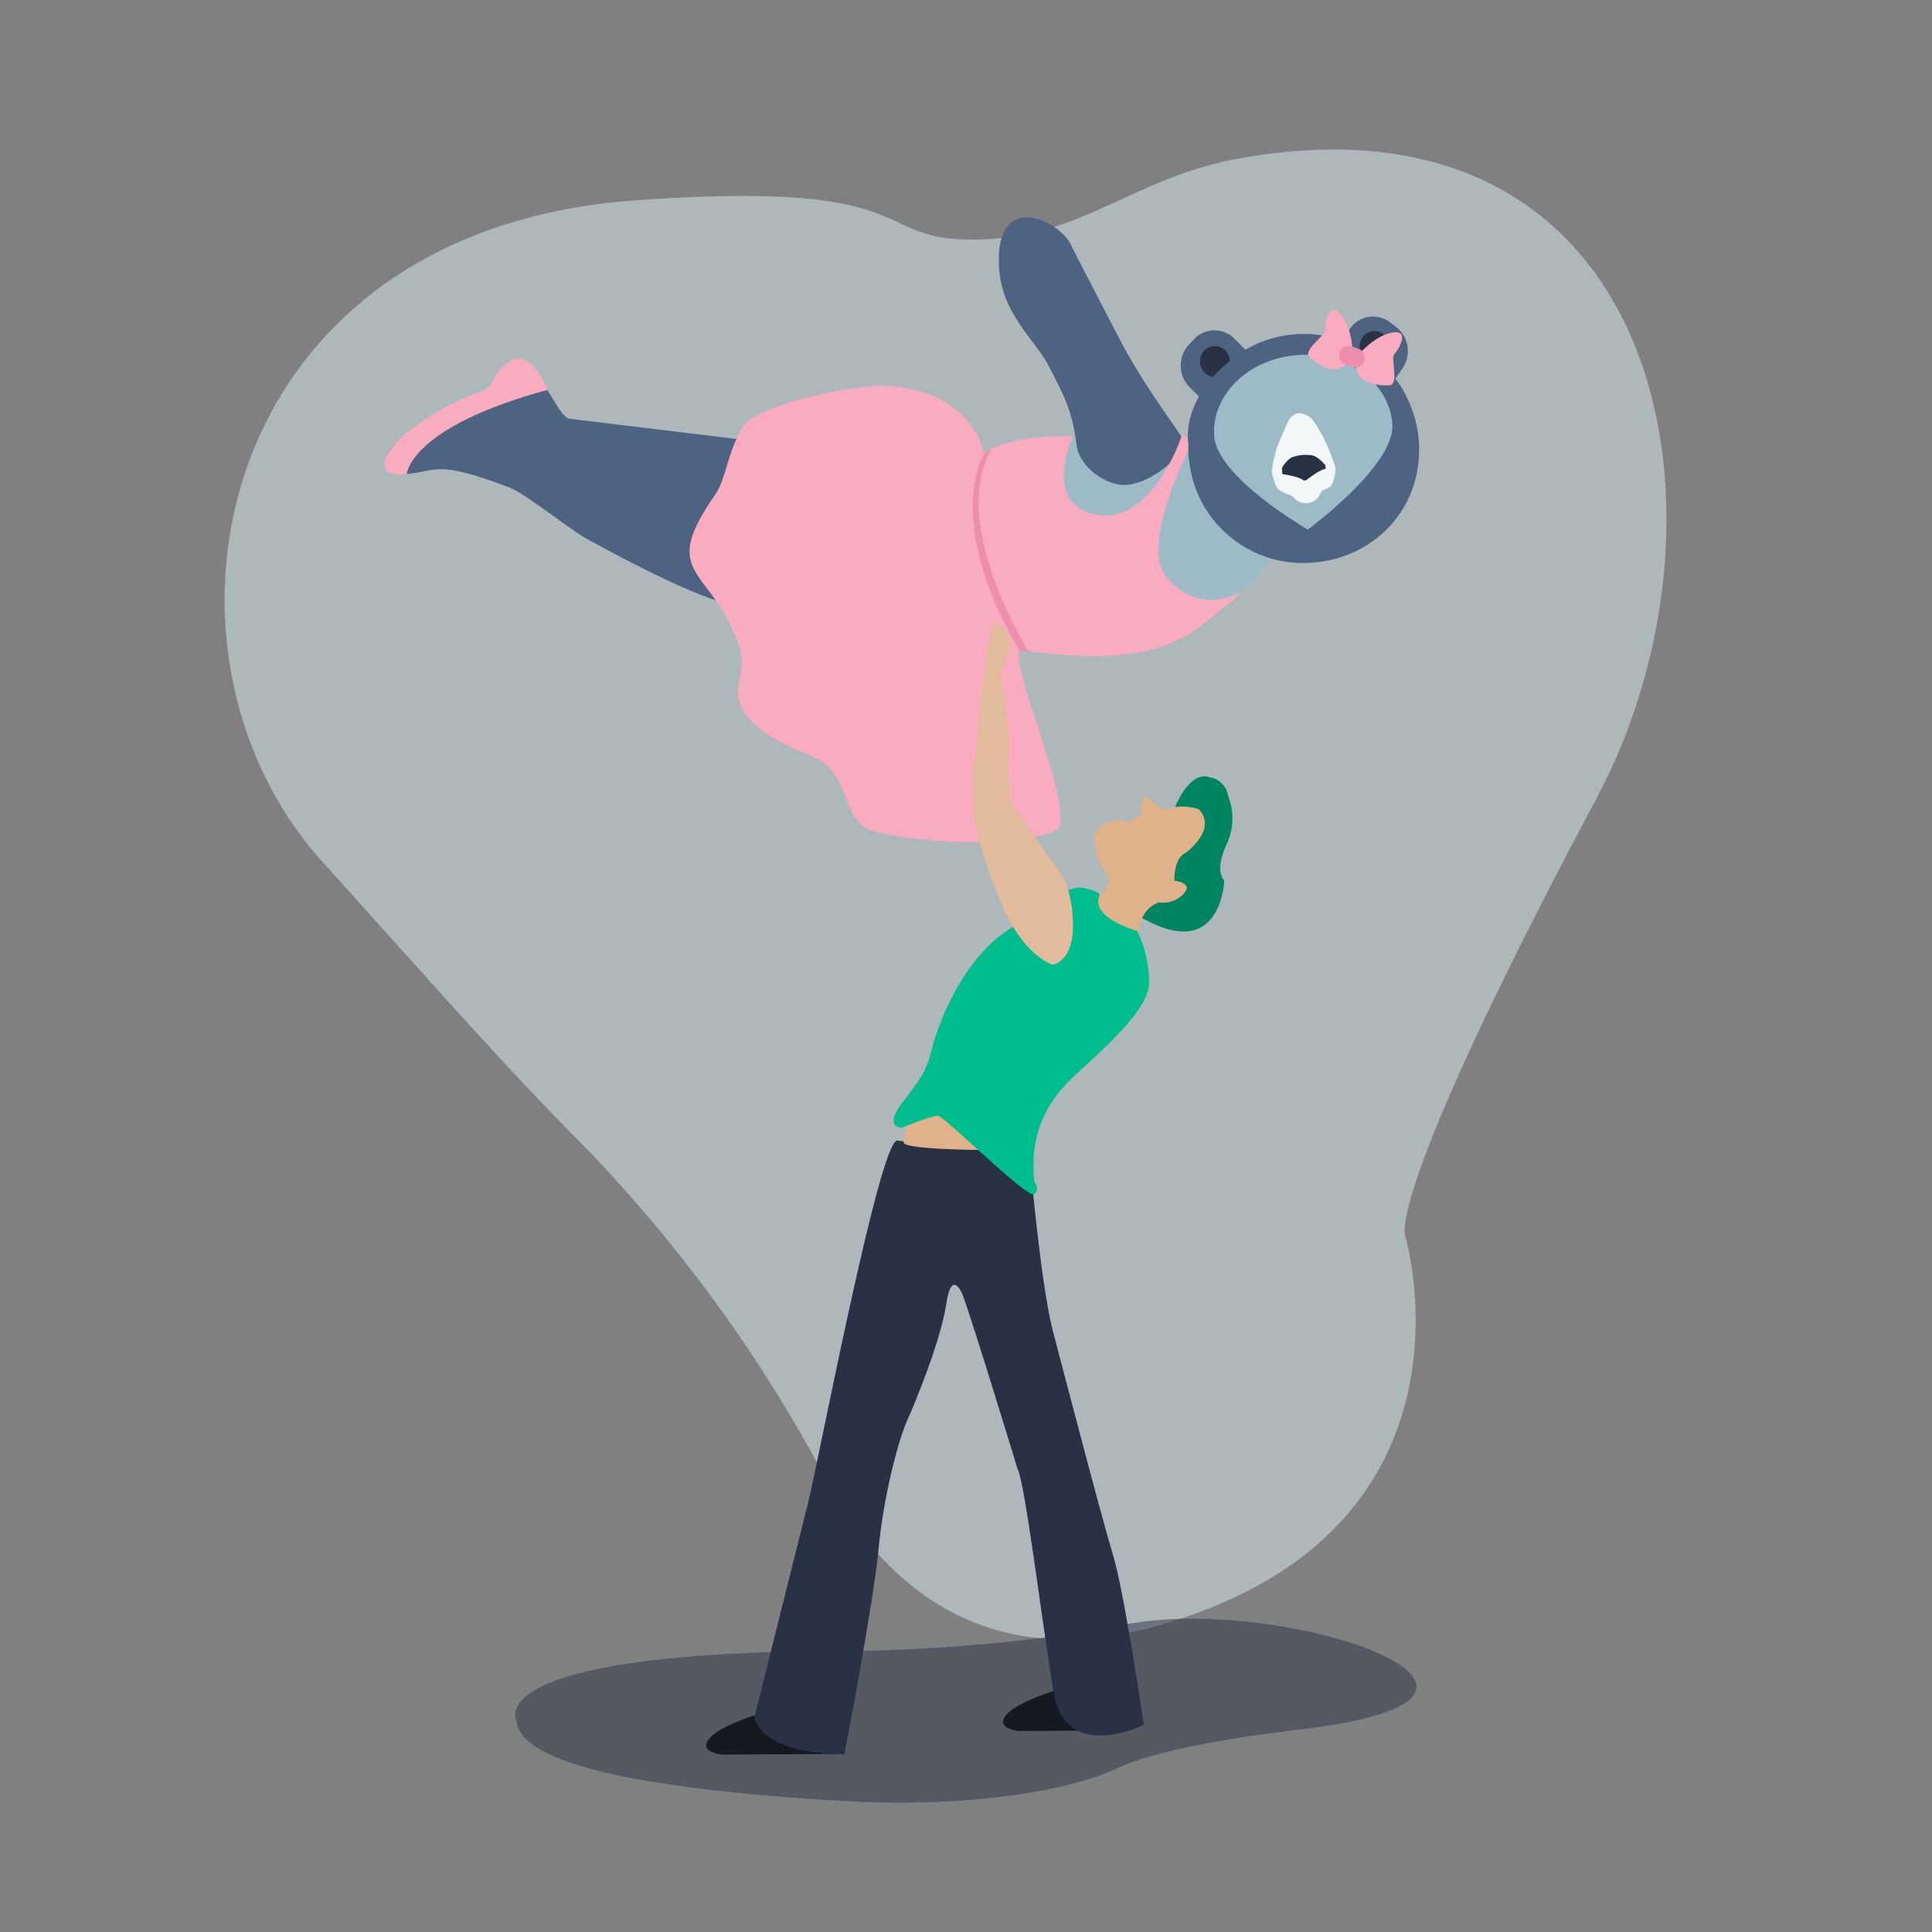 <svg id="Layer_1" data-name="Layer 1" xmlns="http://www.w3.org/2000/svg" viewBox="0 0 378 378"><rect x="0" y="0" width="378" height="378" fill="#808080" stroke="none"/><defs><style>.cls-1{fill:#d5e5e9;opacity:0.54;}.cls-2{fill:#9dbbc7;}.cls-3{fill:#4e6281;}.cls-4{fill:#f9acc0;}.cls-12,.cls-5{fill:#293245;}.cls-6{fill:#f3f7f8;}.cls-7{fill:#ed8eac;}.cls-8{fill:#008462;}.cls-9{fill:#dfb28b;}.cls-10{fill:#00bd8d;}.cls-11{fill:#e2ba9c;}.cls-12{opacity:0.5;}</style></defs><title>Partner Page Image</title><path class="cls-1" d="M111.57,221.5a286.36,286.36,0,0,1,49.6,67.1c10.62,20,30.21,39.4,65.34,29.47,65.42-18.48,48.5-75.94,48.5-75.94s-5.24-6,37.39-86c29.64-55.64,13-139.82-69.61-125.19-22.11,3.91-31.5,16.5-54,15.91-18.19-.47-9-11.61-64.42-7.66-83,5.92-98.6,88-61.28,129.44C82.65,190.27,97.64,207.41,111.57,221.5Z"/><path class="cls-2" d="M233.21,86.46s-29.52-2.88-40.43,2.45c0,0-29.65-12.43-34.63-5.15s-32.71,29.23-1.73,46.3c11.32,6.24,33.59-2.07,47.9-4,24.82-3.3,41.09-6.6,45.5-19.73C256.38,86.82,233.21,86.46,233.21,86.46Z"/><path class="cls-3" d="M148.28,86.4s11.28.84,10.39,12.19-6,20.72-14.54,19.84c-6.28-.65-21.78-8.85-29.67-13.21-2.59-1.43-11.92-8.76-14.68-9.8-10.56-4-13.26-4-17-3.18-5,1-7.25.86-7.22-1.69a4.71,4.71,0,0,1,2.26-3.93l2.5-1.47c5.5-2.18,8.59-2.43,13.37-6.39l5.65-7c5.49-3.58,9.27,9.44,12,10.15Z"/><path class="cls-3" d="M219.78,94.88c-3.4-.08-8.67-3.37-9.18-8-.77-6.84-3-10.54-5.36-15.17-2.61-5.19-9.4-10.3-9.8-19.73-.63-15.12,12-8.72,14.14-4,.91,2,5.32,10.3,9.11,17.69,5.15,10,11.34,17.75,12.68,20.15S225.29,95,219.78,94.88Z"/><path class="cls-4" d="M209.93,85.38s-6.15,12.86,4.22,15.25C225.09,103.14,231,85.86,231,85.86c.38-1.55,2.33.07,1.37,2.43-.54,1.35-9.16,18.62-4.18,24.57,6.74,8.06,14.66,2.86,14.66,2.86a18.44,18.44,0,0,1-2.81,2.65c-6.38,4.65-11.55,13.12-40,8.81-3.85-.59,9,27.72,7.32,34.36-.77,3-21,4.79-36.1,1.18-6.8-1.63-4.56-10.92-11.54-14.33-4.32-2.11-13-4.78-15-11.06-1.31-4.14,1.78-5.79-.34-11.58-5.54-15.06-15.55-13-4.47-28.94,2.22-3.21,2.44-8.57,5.49-13.33,2.9-4.53,22.1-8.08,26.55-8,18.38.22,20.52,13.15,20.52,13.15S197.15,85,209.93,85.38Z"/><path class="cls-3" d="M232.62,89.74a22.4,22.4,0,0,0,24.3,20.33c12.41-1,21.67-11.07,20.66-24a22.56,22.56,0,0,0-45,3.68Z"/><path class="cls-3" d="M271.89,75.68l2.4-3.45a6,6,0,0,0-1-8.16l-1.57-1.18A5.48,5.48,0,0,0,264,64.5L261.57,68Z"/><ellipse class="cls-5" cx="268.93" cy="67.85" rx="2.93" ry="3.04" transform="translate(-4.64 22.19) rotate(-4.69)"/><path class="cls-3" d="M244.69,69.45l-3-3a5.48,5.48,0,0,0-7.93-.24l-1.34,1.44a6,6,0,0,0,.44,8.2l3,3Z"/><ellipse class="cls-5" cx="237.71" cy="70.76" rx="2.93" ry="3.04" transform="translate(-4.99 19.65) rotate(-4.69)"/><path class="cls-3" d="M253.2,65.74c12.09-1,23,7.83,23.39,17.42.44,11.46-19.67,26.91-19.67,26.91M253.2,65.74c-12.09,1-21.9,11.69-20.7,21.2,1.44,11.39,24.42,23.13,24.42,23.13"/><path class="cls-2" d="M272.42,83c.53,8.1-16.55,20.61-16.55,20.61s-17.79-10.22-18.32-18.32S244.39,70.1,254,69.46,271.89,74.88,272.42,83Z"/><path class="cls-6" d="M261.28,91.49a40.46,40.46,0,0,0-1.82-4.82A31.89,31.89,0,0,0,256.72,82a4.3,4.3,0,0,0-2.19-1.13c-.85-.11-1.84.15-2.7,2s-2,4.7-2,4.7a29.39,29.39,0,0,0-1,4.61c.07.86.77,3.25,1.3,3.55a5.59,5.59,0,0,0,2.1,1.05,2.36,2.36,0,0,1,1.08.79,3.12,3.12,0,0,0,5-.94,1.62,1.62,0,0,1,1.15-1,1.78,1.78,0,0,0,1.19-1A6.89,6.89,0,0,0,261.28,91.49Z"/><path class="cls-5" d="M259.37,91.74l-.06-.7s-1.51-2-3-2a8,8,0,0,0-3.67.48c-.64.4-1.87,1.72-1.83,2.24l.08,1s3.24.43,4.14,1.23l.5,0S258.2,91.83,259.37,91.74Z"/><path class="cls-4" d="M264.64,69.37s.12-5-2.34-7.86-3.11,2.11-3,3.07-4.45,3.93-3.13,5.25S262.45,74.7,264.64,69.37Z"/><path class="cls-4" d="M265.58,69.71s3-3.93,6.78-4.63,1.07,3.6.4,4.3,1,5.85-.88,6S263.92,75.22,265.58,69.71Z"/><rect class="cls-7" x="261.97" y="67.89" width="5.07" height="3.74" rx="1.72" transform="translate(38.64 -84.56) rotate(19.57)"/><path class="cls-7" d="M192.57,88.71s-8.27,12.6,6.9,38.65l1.75.07s-15.74-25-7.23-39.53Z"/><path class="cls-8" d="M230,157.71s2.79-7,6.65-5.64a4.29,4.29,0,0,1,3.61,3.58,12,12,0,0,1-.32,9.66c-2.44,5.27-.41,6.93-.41,6.93s-.48,15.1-14.45,8.21l-2-1,4.1-5.54Z"/><path class="cls-9" d="M232,166.86s6.32-4.62,2.53-8.55c0,0-3.78-1.31-6.41.28,0,0-3-1.74-3.52-2.62s-1.66,1.67-1.39,3.16c0,0-2,2.38-3.59,1.33,0,0-5.79,0-5.52,4a11.56,11.56,0,0,0,2.31,6.31s2.39,2.77-3.74,5.95c2.22,4.44,3.33,5.55,10,6.66,0,0-.17-5.35,4.12-6.85a5.32,5.32,0,0,0,4.73-1.6c2.19-2.2-1.76-2.63-1.76-2.63S229.61,167.87,232,166.86Z"/><path d="M150.11,334.84s-8.84,2.41-11.26,5.22,2.42,3.22,2.42,3.22l21.86-.11S154.39,333.44,150.11,334.84Z"/><path d="M208.18,330.23s-8.84,2.42-11.25,5.23,2.41,3.21,2.41,3.21l21.86-.11S212.46,328.84,208.18,330.23Z"/><path class="cls-5" d="M175.5,223.15s25.76,2.92,25.82,2.39,2.14,25.24,4.71,35,9.51,36.4,11.75,43.76,6,33.17,6,33.17-15.31,7.62-17.63-6.28-5.59-41.12-7.08-43.85c0,0-8.91-29.23-10.73-34,0,0-2.12-5.43-3.2,1.77s-6.12,19.44-7.69,22.91-4.55,14.32-5.55,25-6.7,40.21-6.7,40.21-15.55.33-17.62-7.2c0,0,8.36-33.26,10.51-41.95S171.94,223.81,175.5,223.15Z"/><path class="cls-9" d="M178,218.78s-1.36,3.32-1.21,4.75S192.64,225,192.64,225l-6.26-6.64L181.86,217Z"/><path class="cls-10" d="M208.5,174.48a4.85,4.85,0,0,1,3.92-.65c1.28.34,2.78.83,2.71,1.26-.12.75-2.07,4,7.35,7.06a23,23,0,0,1,2.34,10.16c0,5.9-11.81,15.34-15.35,18.89s-8.27,9.44-7.09,20.07a1.63,1.63,0,0,1,0,2.36c-1.18,1.18-17.71-15.35-18.89-15.35s-7.08,2.36-7.08,2.36-3.54,0,0-4.72,4.72-5.91,5.9-10.63,5.91-17.71,15.35-23.61C203.55,178,206.68,175.7,208.5,174.48Z"/><path class="cls-11" d="M196.48,178.14s3.54,8.26,9.45,10.62c0,0,4-.5,4-7.58S207.56,171,207.56,171s-8.32-11.65-9.5-14-.65-7.77-.75-13.27a109.2,109.2,0,0,0-1.61-11.85s2.26-4.78,2.06-6.89-2.91-2.91-2.91-2.91-.2-.2-.81.75-1.19,7.87-1.48,8.92c-.53,1.88-1.06,10.6-2,18.54a42.75,42.75,0,0,0,0,6.93C190.5,159.12,190.7,164.67,196.48,178.14Z"/><path class="cls-4" d="M107.12,76.28s-2.86-7.69-6.94-5.8-2.9,5.22-6.47,6.27-14.4,6.51-17.53,11.6c-3.39,5.49,3.41,4.42,3.41,4.42S80,83.66,107.12,76.28Z"/><path class="cls-12" d="M101.12,336.86s-7.13-11.27,46-13.49c4.07-.17,8.19-.24,12.32-.23,9.51,0,35.83-.4,60.64-5.29,31-6.11,89,13.95,34.79,20.45-20.34,2.43-31,5.19-36.35,7.68-10.65,5-31.5,7.6-52.31,6.45C135.67,350.75,102.06,346.67,101.12,336.86Z"/></svg>